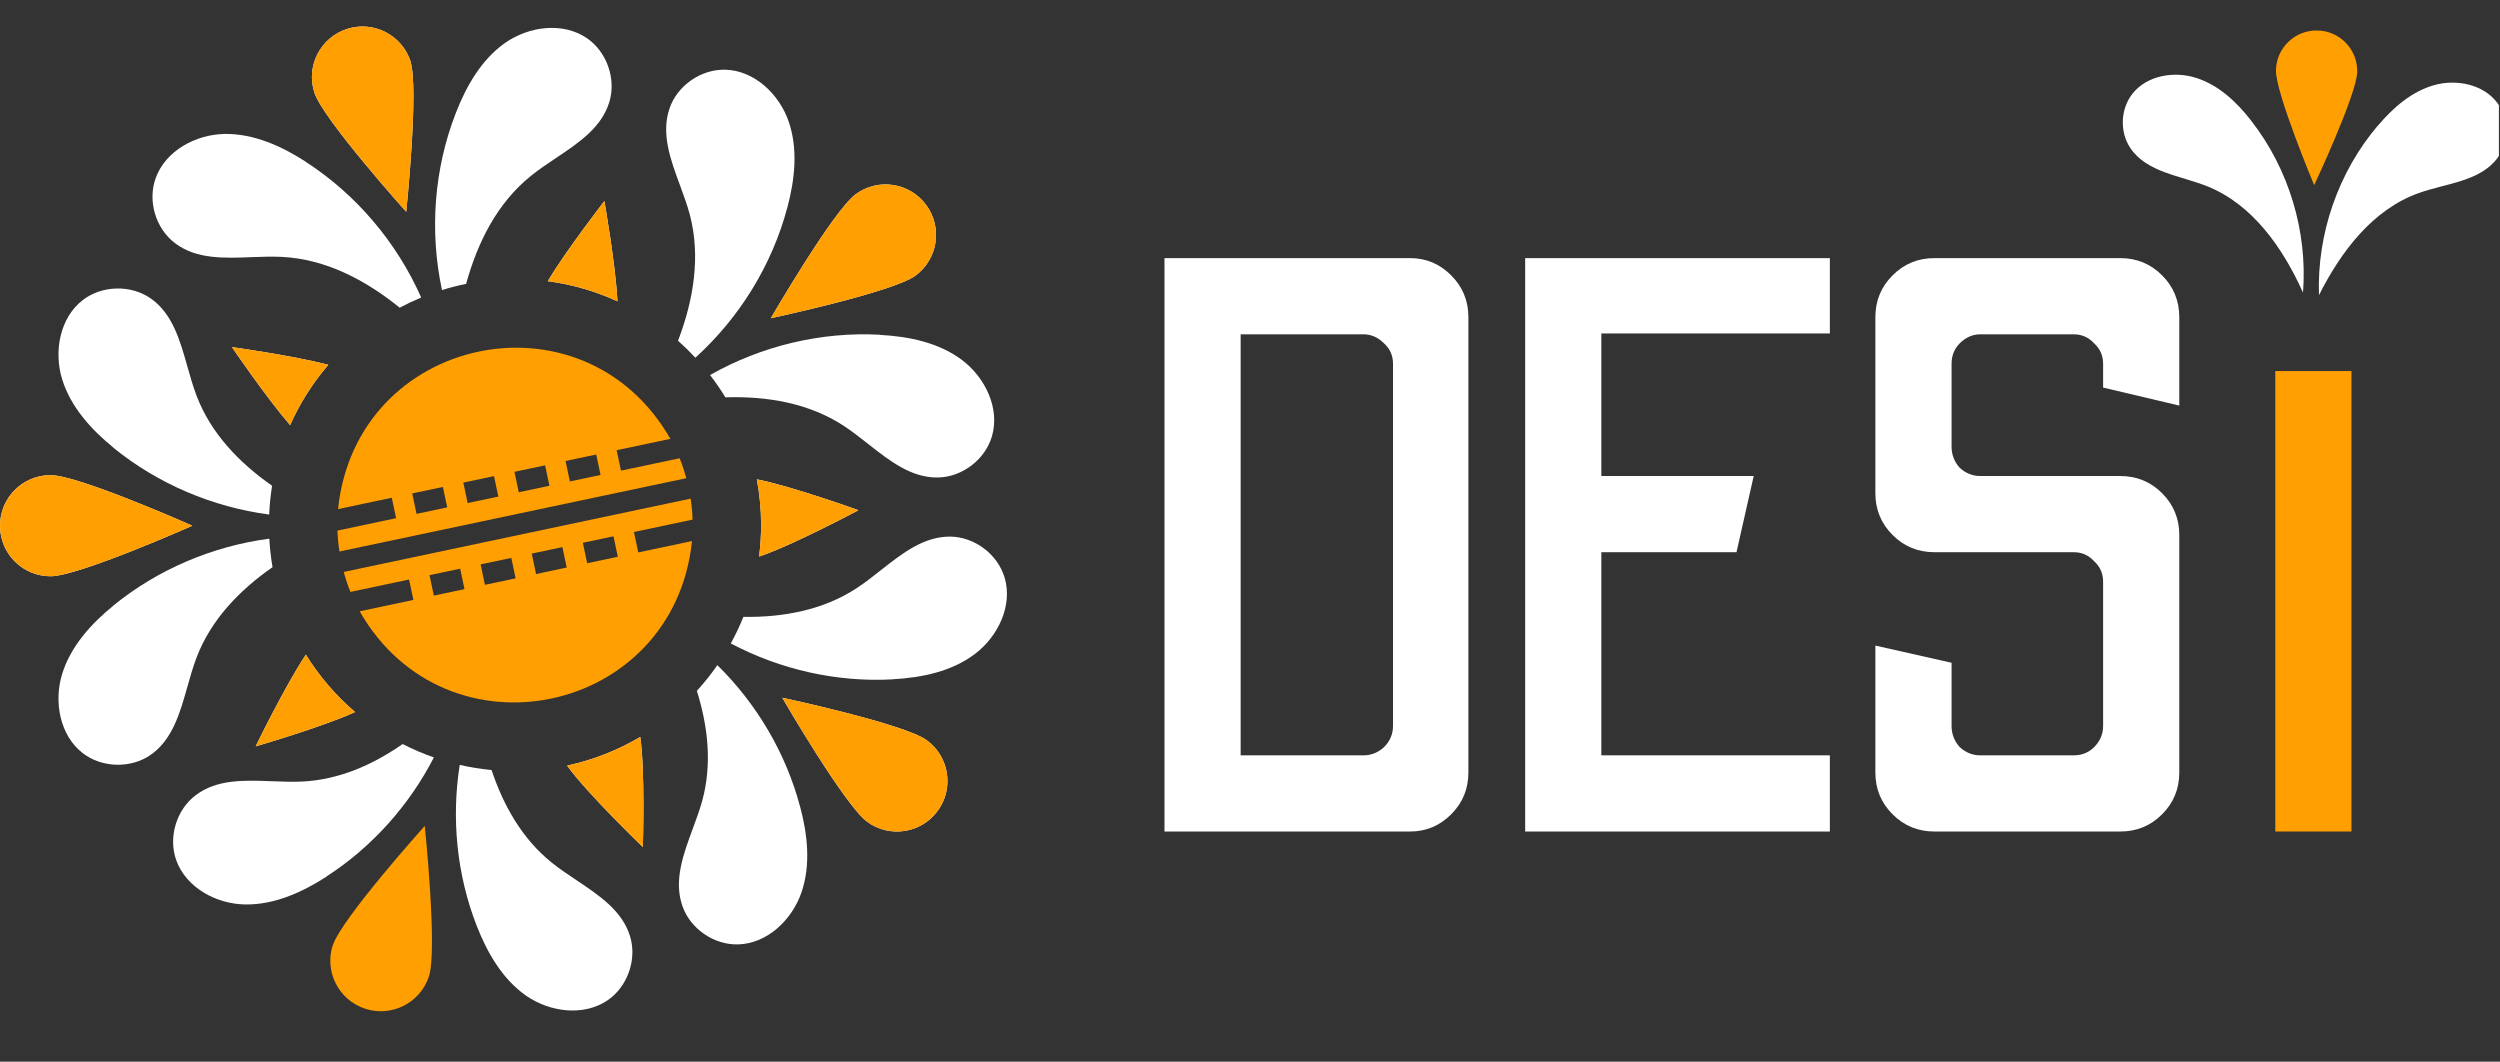 <svg width="73" height="31" viewBox="0 0 73 31" fill="none" xmlns="http://www.w3.org/2000/svg">
<rect x="0" y="0" width="73" height="31" fill="#333333" stroke="none"/>
<g clip-path="url(#clip0_1312_1630)">
<path d="M11.862 6.185C11.862 6.185 12.238 2.569 11.985 1.795H11.989C11.736 1.02 10.903 0.594 10.128 0.847C9.353 1.1 8.927 1.933 9.181 2.707C9.434 3.482 11.862 6.185 11.862 6.185Z" fill="white"/>
<path d="M13.309 3.302C13.616 2.512 14.057 1.741 14.747 1.254C15.442 0.767 16.431 0.636 17.134 1.112C17.721 1.511 18.001 2.312 17.79 2.987C17.561 3.728 16.897 4.172 16.232 4.616C15.982 4.784 15.731 4.951 15.503 5.135C14.526 5.921 13.947 7.065 13.611 8.289C13.371 8.338 13.136 8.398 12.906 8.469C12.539 6.756 12.673 4.935 13.309 3.302Z" fill="white"/>
<path d="M12.299 8.688C11.588 7.082 10.406 5.681 8.931 4.728V4.724C8.218 4.264 7.408 3.9 6.56 3.911C5.712 3.927 4.834 4.402 4.546 5.2C4.304 5.867 4.546 6.68 5.118 7.106C5.737 7.571 6.539 7.54 7.339 7.509C7.639 7.498 7.939 7.486 8.229 7.501C9.503 7.564 10.665 8.17 11.67 8.984C11.874 8.876 12.084 8.777 12.299 8.688Z" fill="white"/>
<path d="M9.587 10.652C8.532 10.38 6.771 10.135 6.771 10.135C6.771 10.135 7.76 11.587 8.471 12.414C8.757 11.771 9.135 11.178 9.587 10.652Z" fill="white"/>
<path d="M7.945 14.184C6.976 13.507 6.155 12.647 5.739 11.554C5.636 11.282 5.554 10.993 5.472 10.703C5.255 9.933 5.037 9.162 4.404 8.716C3.825 8.31 2.977 8.329 2.417 8.762C1.746 9.28 1.565 10.266 1.815 11.075C2.064 11.884 2.663 12.543 3.319 13.077H3.315C4.611 14.13 6.206 14.806 7.86 15.025C7.872 14.74 7.901 14.46 7.945 14.184Z" fill="white"/>
<path d="M7.864 15.729C6.208 15.948 4.612 16.624 3.315 17.678H3.319C2.663 18.211 2.064 18.871 1.815 19.68C1.565 20.489 1.746 21.475 2.417 21.992C2.977 22.426 3.825 22.445 4.404 22.039C5.037 21.593 5.255 20.822 5.472 20.052C5.554 19.762 5.636 19.473 5.739 19.201C6.157 18.103 6.983 17.24 7.958 16.561C7.911 16.289 7.88 16.011 7.864 15.729Z" fill="white"/>
<path d="M8.931 19.118C8.338 19.997 7.466 21.793 7.466 21.793C7.466 21.793 9.408 21.23 10.368 20.792C9.807 20.312 9.322 19.747 8.931 19.118Z" fill="white"/>
<path d="M11.757 21.726C10.877 22.339 9.893 22.768 8.831 22.821C8.542 22.835 8.242 22.824 7.942 22.812C7.142 22.781 6.339 22.75 5.72 23.216C5.148 23.642 4.907 24.454 5.148 25.122C5.436 25.919 6.315 26.399 7.163 26.41C8.01 26.422 8.82 26.058 9.534 25.597V25.593C10.858 24.738 11.947 23.521 12.669 22.117C12.355 22.008 12.05 21.876 11.757 21.726Z" fill="white"/>
<path d="M13.424 22.335C13.177 23.904 13.339 25.539 13.915 27.02C14.222 27.81 14.663 28.581 15.353 29.068C16.048 29.555 17.038 29.685 17.74 29.21C18.327 28.811 18.607 28.009 18.396 27.334C18.167 26.593 17.503 26.15 16.838 25.705C16.588 25.538 16.337 25.37 16.109 25.187C15.254 24.499 14.704 23.536 14.354 22.485C14.038 22.455 13.727 22.405 13.424 22.335Z" fill="white"/>
<path d="M16.56 22.356C17.133 23.158 18.772 24.734 18.772 24.734C18.772 24.734 18.841 22.507 18.696 21.518C18.044 21.905 17.325 22.191 16.56 22.356Z" fill="white"/>
<path d="M20.348 20.173C20.677 21.221 20.793 22.314 20.51 23.365C20.434 23.644 20.33 23.924 20.227 24.204C19.949 24.956 19.671 25.71 19.923 26.445C20.149 27.116 20.847 27.599 21.557 27.576C22.401 27.553 23.126 26.863 23.402 26.061C23.678 25.26 23.583 24.378 23.364 23.557V23.561C22.951 21.996 22.099 20.555 20.947 19.422C20.764 19.686 20.564 19.937 20.348 20.173Z" fill="white"/>
<path d="M21.339 18.789C22.785 19.553 24.438 19.928 26.073 19.837V19.834C26.92 19.788 27.791 19.607 28.466 19.097C29.142 18.587 29.575 17.686 29.337 16.873C29.138 16.191 28.466 15.681 27.757 15.669C26.982 15.658 26.352 16.153 25.723 16.648C25.487 16.834 25.25 17.021 25.006 17.18C24.035 17.813 22.878 18.03 21.707 18.013C21.599 18.28 21.476 18.539 21.339 18.789Z" fill="white"/>
<path d="M22.165 16.251C23.123 15.934 25.067 14.898 25.067 14.898C25.067 14.898 23.126 14.199 22.099 13.996C22.181 14.429 22.224 14.876 22.224 15.332C22.224 15.643 22.204 15.95 22.165 16.251Z" fill="white"/>
<path d="M21.181 11.602C22.404 11.564 23.621 11.771 24.634 12.432C24.878 12.592 25.114 12.778 25.351 12.964C25.98 13.459 26.609 13.954 27.384 13.943C28.094 13.932 28.766 13.422 28.965 12.739C29.203 11.926 28.769 11.025 28.094 10.515C27.419 10.005 26.548 9.825 25.7 9.779V9.775C23.977 9.68 22.233 10.101 20.733 10.951C20.894 11.159 21.044 11.377 21.181 11.602Z" fill="white"/>
<path d="M20.305 10.445C21.594 9.277 22.547 7.736 22.992 6.051V6.055C23.21 5.234 23.306 4.352 23.03 3.551C22.754 2.749 22.029 2.059 21.185 2.036C20.475 2.013 19.777 2.496 19.55 3.167C19.299 3.902 19.577 4.656 19.855 5.408C19.958 5.688 20.061 5.968 20.137 6.247C20.467 7.47 20.256 8.752 19.798 9.95C19.975 10.107 20.144 10.272 20.305 10.445Z" fill="white"/>
<path d="M18.03 8.798C17.976 7.72 17.648 5.871 17.648 5.871C17.648 5.871 16.556 7.278 15.993 8.21C16.711 8.305 17.396 8.507 18.03 8.798Z" fill="white"/>
<path d="M5.617 15.351C5.617 15.351 2.29 13.874 1.477 13.874C0.66 13.874 0 14.534 0 15.351C0 16.167 0.66 16.827 1.477 16.827C2.294 16.827 5.617 15.351 5.617 15.351Z" fill="white"/>
<path d="M12.403 24.117C12.403 24.117 9.975 26.82 9.722 27.595H9.718C9.464 28.37 9.89 29.202 10.665 29.455C11.44 29.708 12.273 29.282 12.526 28.508C12.779 27.733 12.403 24.117 12.403 24.117Z" fill="#FF9F01"/>
<path d="M22.842 20.374C22.842 20.374 24.665 23.519 25.324 23.998C25.984 24.478 26.905 24.332 27.384 23.672C27.864 23.013 27.718 22.092 27.058 21.613C26.398 21.134 22.842 20.374 22.842 20.374Z" fill="white"/>
<path d="M26.725 8.053C26.065 8.532 22.508 9.292 22.508 9.292C22.508 9.292 24.331 6.147 24.991 5.668C25.65 5.188 26.571 5.334 27.051 5.994C27.53 6.653 27.384 7.574 26.725 8.053Z" fill="white"/>
<path d="M26.725 8.053C26.065 8.532 22.508 9.292 22.508 9.292C22.508 9.292 24.331 6.147 24.991 5.668C25.65 5.188 26.571 5.334 27.051 5.994C27.53 6.653 27.384 7.574 26.725 8.053Z" fill="#FF9F01"/>
<path d="M9.587 10.652C8.532 10.38 6.771 10.135 6.771 10.135C6.771 10.135 7.76 11.587 8.471 12.414C8.757 11.771 9.135 11.178 9.587 10.652Z" fill="#FF9F01"/>
<path d="M8.931 19.118C8.338 19.997 7.466 21.793 7.466 21.793C7.466 21.793 9.408 21.23 10.368 20.792C9.807 20.312 9.322 19.747 8.931 19.118Z" fill="#FF9F01"/>
<path d="M16.56 22.356C17.133 23.158 18.772 24.734 18.772 24.734C18.772 24.734 18.841 22.507 18.696 21.518C18.044 21.905 17.325 22.191 16.56 22.356Z" fill="#FF9F01"/>
<path d="M18.03 8.798C17.976 7.72 17.648 5.871 17.648 5.871C17.648 5.871 16.556 7.278 15.993 8.21C16.711 8.305 17.396 8.507 18.03 8.798Z" fill="#FF9F01"/>
<path d="M22.165 16.251C23.123 15.934 25.067 14.898 25.067 14.898C25.067 14.898 23.126 14.199 22.099 13.996C22.181 14.429 22.224 14.876 22.224 15.332C22.224 15.643 22.204 15.95 22.165 16.251Z" fill="#FF9F01"/>
<path d="M5.617 15.351C5.617 15.351 2.29 13.874 1.477 13.874C0.66 13.874 0 14.534 0 15.351C0 16.167 0.66 16.827 1.477 16.827C2.294 16.827 5.617 15.351 5.617 15.351Z" fill="#FF9F01"/>
<path d="M22.842 20.374C22.842 20.374 24.665 23.519 25.324 23.998C25.984 24.478 26.905 24.332 27.384 23.672C27.864 23.013 27.718 22.092 27.058 21.613C26.398 21.134 22.842 20.374 22.842 20.374Z" fill="#FF9F01"/>
<path d="M11.862 6.185C11.862 6.185 12.238 2.569 11.985 1.795H11.989C11.736 1.02 10.903 0.594 10.128 0.847C9.353 1.1 8.927 1.933 9.181 2.707C9.434 3.482 11.862 6.185 11.862 6.185Z" fill="#FF9F01"/>
<path d="M11.44 14.534L11.566 15.131L9.854 15.493C9.861 15.696 9.88 15.9 9.911 16.104L20.041 13.963C19.986 13.764 19.921 13.57 19.845 13.381L18.133 13.743L18.006 13.146L19.575 12.814C17.036 8.376 10.396 9.782 9.871 14.866L11.44 14.534ZM17.41 13.272L17.536 13.869L16.64 14.058L16.514 13.461L17.41 13.272ZM15.917 13.588L16.043 14.184L15.148 14.374L15.022 13.777L15.917 13.588ZM14.425 13.903L14.551 14.5L13.655 14.689L13.529 14.092L14.425 13.903ZM12.932 14.219L13.059 14.815L12.163 15.005L12.037 14.408L12.932 14.219Z" fill="#FF9F01"/>
<path d="M18.637 16.131L18.511 15.534L20.224 15.172C20.217 14.968 20.198 14.764 20.167 14.56L10.037 16.701C10.091 16.9 10.156 17.095 10.232 17.284L11.945 16.922L12.071 17.518L10.502 17.85C13.041 22.289 19.682 20.882 20.206 15.799L18.637 16.131ZM12.668 17.392L12.542 16.795L13.437 16.606L13.563 17.203L12.668 17.392ZM14.16 17.077L14.034 16.48L14.93 16.291L15.056 16.888L14.16 17.077ZM15.653 16.762L15.527 16.165L16.422 15.975L16.548 16.572L15.653 16.762ZM17.145 16.446L17.019 15.849L17.914 15.66L18.04 16.257L17.145 16.446Z" fill="#FF9F01"/>
<path d="M34.003 24.28V7.537H41.178C41.641 7.537 42.039 7.705 42.374 8.04C42.709 8.375 42.877 8.781 42.877 9.26V22.558C42.877 23.037 42.709 23.443 42.374 23.778C42.039 24.113 41.641 24.28 41.178 24.28H34.003ZM36.227 22.056H39.815C40.038 22.056 40.238 21.976 40.413 21.817C40.589 21.642 40.676 21.434 40.676 21.195V10.623C40.676 10.384 40.589 10.184 40.413 10.025C40.238 9.85 40.038 9.762 39.815 9.762H36.227V22.056Z" fill="white"/>
<path d="M44.535 24.28V7.537H53.432V9.738H46.759V13.9H51.208L50.706 16.124H46.759V22.056H53.432V24.28H44.535Z" fill="white"/>
<path d="M56.484 24.28C56.005 24.28 55.599 24.113 55.264 23.778C54.929 23.443 54.761 23.037 54.761 22.558V18.851L56.986 19.353V21.195C56.986 21.434 57.066 21.642 57.225 21.817C57.401 21.976 57.6 22.056 57.823 22.056H60.55C60.789 22.056 60.988 21.976 61.148 21.817C61.323 21.642 61.411 21.434 61.411 21.195V16.985C61.411 16.746 61.323 16.547 61.148 16.387C60.988 16.212 60.789 16.124 60.55 16.124H56.484C56.005 16.124 55.599 15.957 55.264 15.622C54.929 15.287 54.761 14.88 54.761 14.402V9.26C54.761 8.781 54.929 8.375 55.264 8.04C55.599 7.705 56.005 7.537 56.484 7.537H61.913C62.392 7.537 62.798 7.705 63.133 8.04C63.468 8.375 63.635 8.781 63.635 9.26V11.843L61.411 11.317V10.623C61.411 10.384 61.323 10.184 61.148 10.025C60.988 9.85 60.789 9.762 60.55 9.762H57.823C57.6 9.762 57.401 9.85 57.225 10.025C57.066 10.184 56.986 10.384 56.986 10.623V13.039C56.986 13.278 57.066 13.485 57.225 13.661C57.401 13.82 57.6 13.9 57.823 13.9H61.913C62.392 13.9 62.798 14.067 63.133 14.402C63.468 14.737 63.635 15.144 63.635 15.622V22.558C63.635 23.037 63.468 23.443 63.133 23.778C62.798 24.113 62.392 24.28 61.913 24.28H56.484Z" fill="white"/>
<path d="M66.439 24.28L66.439 10.835H68.663L68.663 24.28H66.439Z" fill="#FF9F01"/>
<path d="M65.734 3.523C65.314 2.983 64.795 2.493 64.146 2.28C63.498 2.067 62.703 2.196 62.277 2.726C61.917 3.17 61.887 3.853 62.208 4.325C62.686 5.037 63.673 5.126 64.468 5.446C65.786 5.981 66.665 7.249 67.248 8.544C67.385 6.76 66.835 4.932 65.731 3.521L65.734 3.523Z" fill="white"/>
<path d="M69.439 3.664C69.881 3.142 70.42 2.671 71.076 2.486C71.732 2.302 72.52 2.462 72.926 3.01C73.267 3.47 73.267 4.149 72.929 4.61C72.42 5.301 71.431 5.349 70.622 5.639C69.282 6.118 68.353 7.348 67.714 8.619C67.652 6.831 68.277 5.026 69.437 3.662L69.439 3.664Z" fill="white"/>
<path d="M68.831 2.101C68.817 2.757 67.574 5.407 67.574 5.407C67.574 5.407 66.444 2.709 66.458 2.052C66.471 1.396 67.013 0.876 67.669 0.89C68.325 0.903 68.844 1.444 68.831 2.101Z" fill="#FF9F01"/>
</g>
<defs>
<clipPath id="clip0_1312_1630">
<rect width="72.968" height="30.194" fill="white" transform="translate(0 0.145)"/>
</clipPath>
</defs>
</svg>
